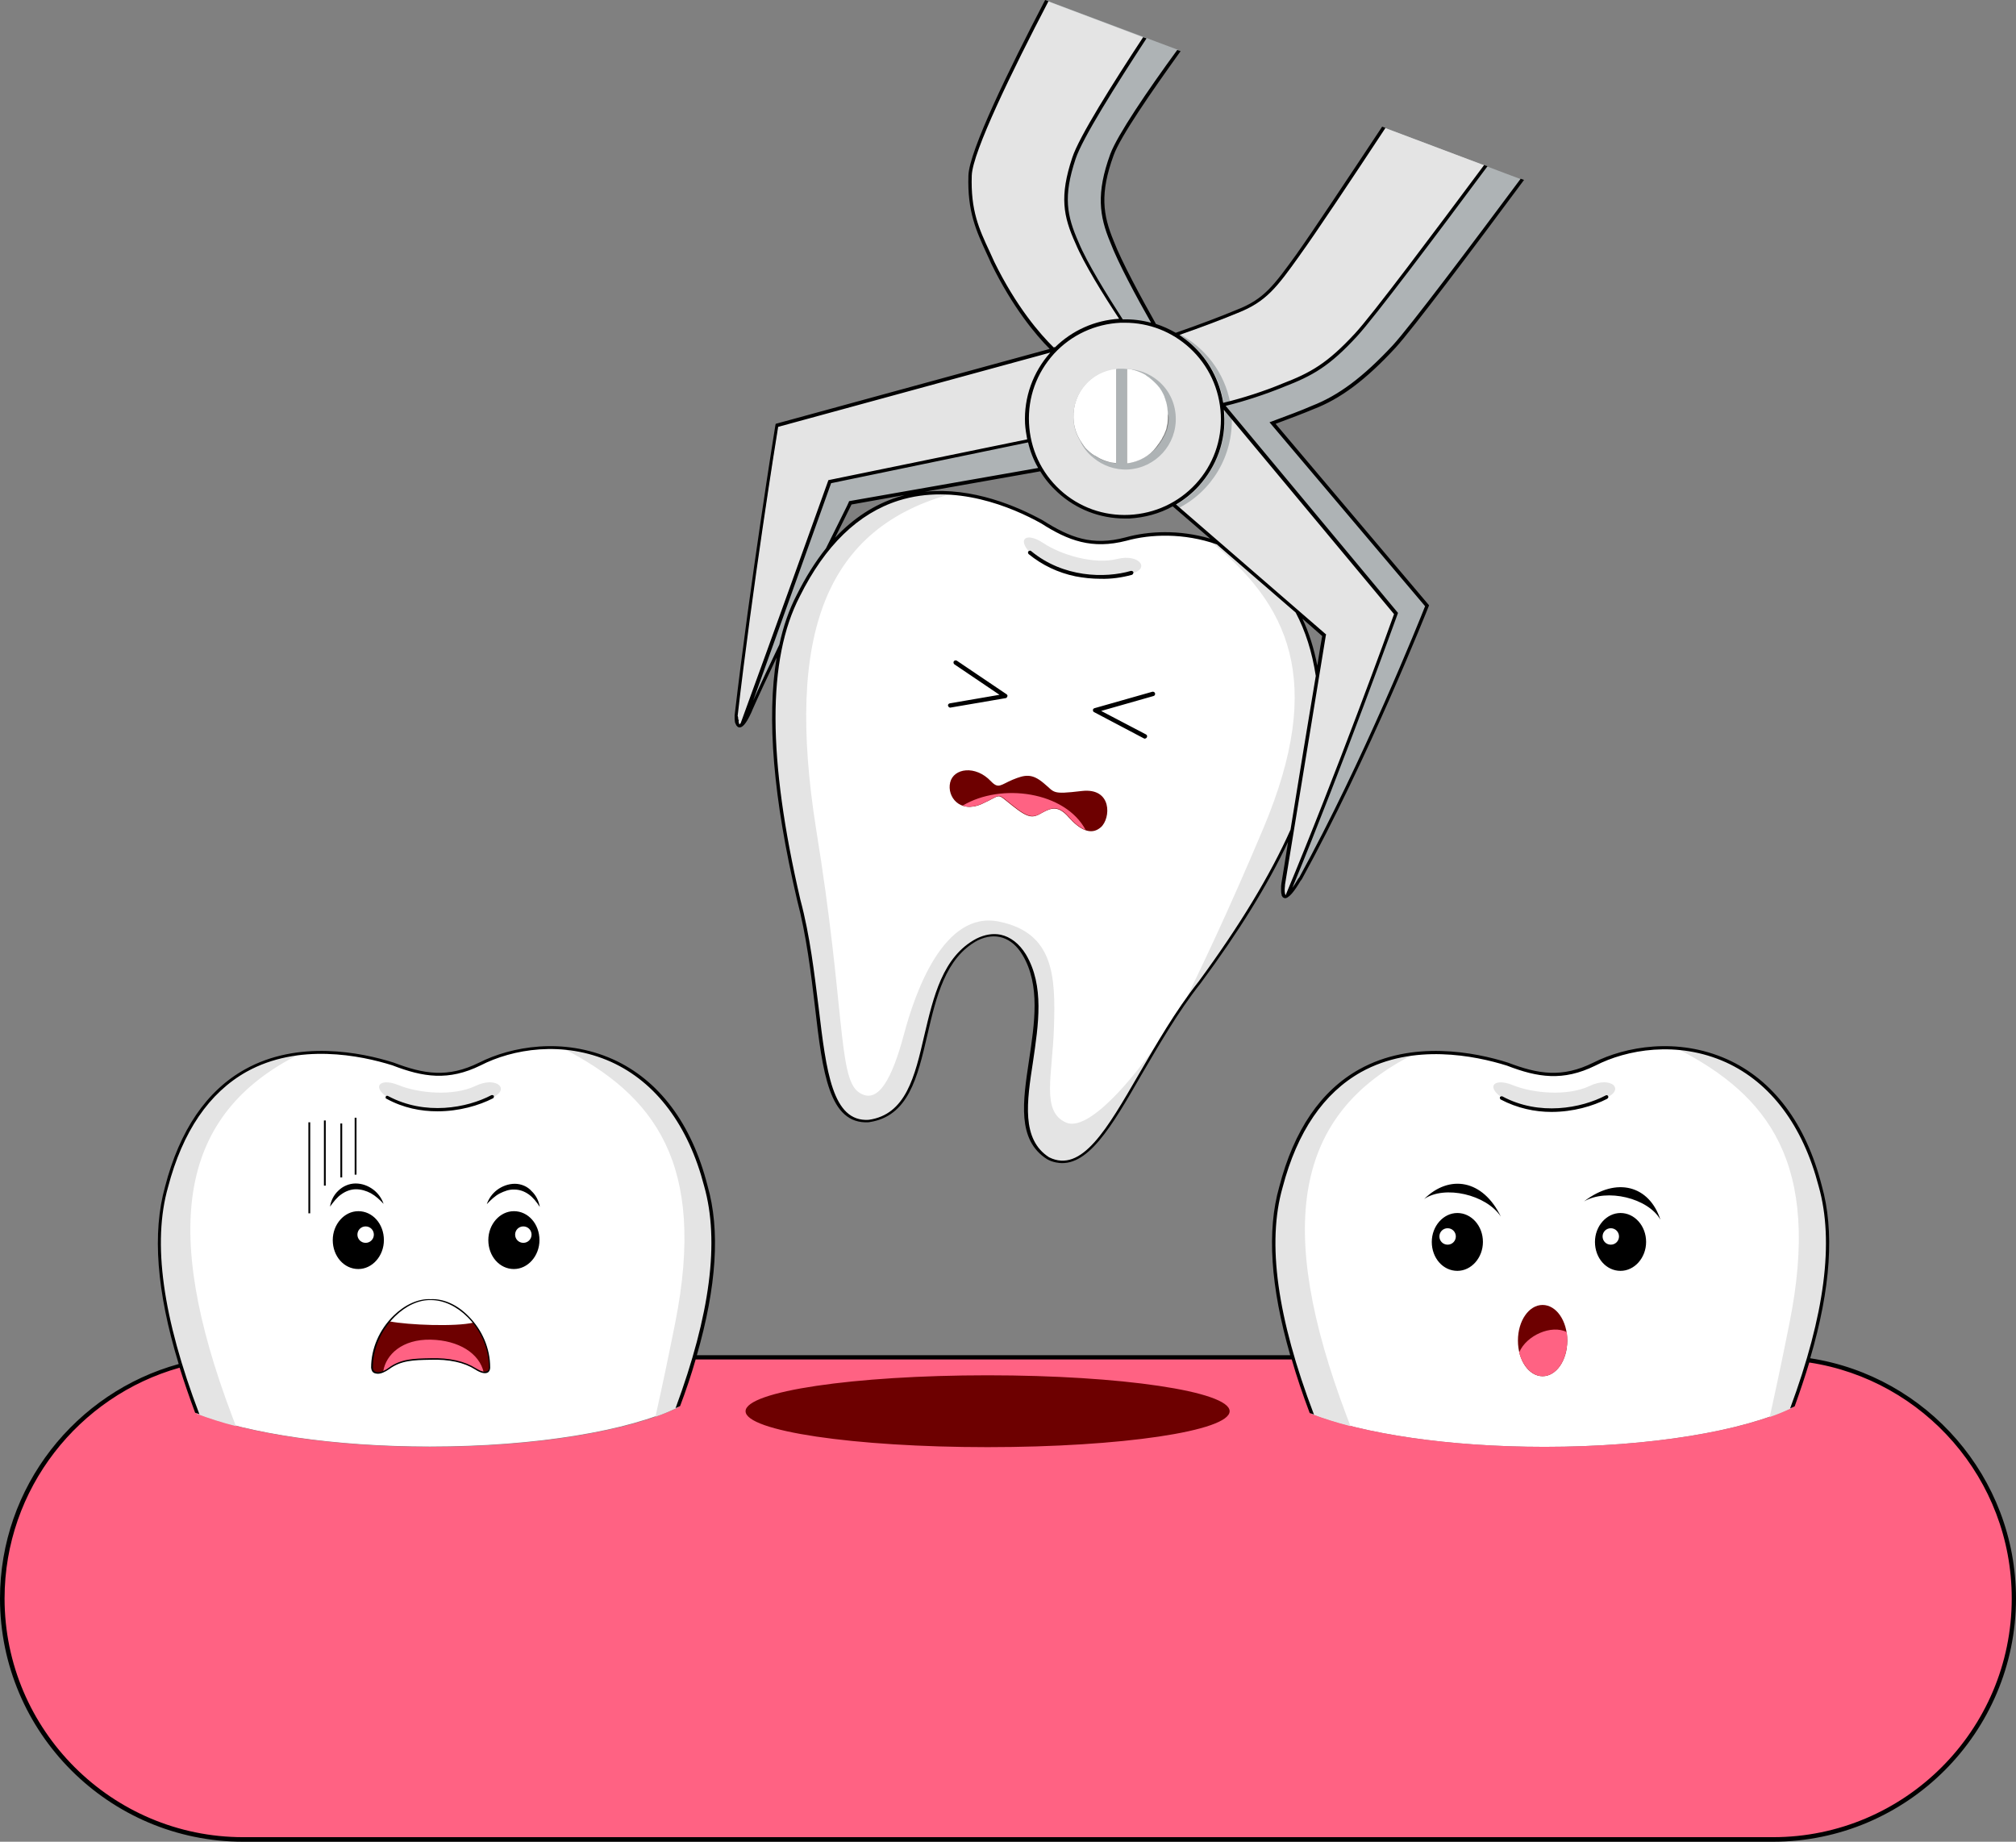 <?xml version="1.0" encoding="UTF-8"?><svg xmlns="http://www.w3.org/2000/svg" xmlns:xlink="http://www.w3.org/1999/xlink" height="604.9" preserveAspectRatio="xMidYMid meet" version="1.0" viewBox="0.0 0.0 662.2 604.9" width="662.2" zoomAndPan="magnify"><rect x="0.0" y="0.0" width="662.2" height="604.9" fill="#808080" stroke="none"/><g id="change1_1"><path d="M431.3,134.1c9.3-3.6,17.7-10.2,26.8-20.1c5.7-6.1,25.8-33,42.1-54.9l-45.6-17.2 c-10.6,16-23.5,35.4-27.9,41.5c-7.7,10.7-11,15.4-20.3,19c-5.4,2.2-12.5,4.9-18.4,7c-0.2,0.1-1.7,0.6-1.8,0.6 c-2.1-1.2-4.3-2.3-6.6-3c-4.3-7.5-11.4-20.2-14.3-27.7c-3.8-9.2-4.4-16.5,0-28.6c2.2-6.1,12.2-20.7,22-34.2L343.8,0.2 C332,23,318.9,49.7,318.6,57.6c-0.5,13.4,3.3,19.6,7.4,28.7c6,13.2,15.2,23.8,19.7,28.5l-90.4,24.8c0,0-8.4,51.1-13.5,95.3 c0,1,0,1.9,0.2,2.5c0,0,0,0.1,0,0.1c0,0.1,0,0.2,0.1,0.3c0,0,0,0.1,0,0.1c0,0.1,0.1,0.1,0.1,0.2c0,0,0,0.1,0,0.1 c0,0.1,0.1,0.1,0.1,0.1c0,0,0,0,0,0.1c0.1,0,0.1,0.1,0.2,0.1c0,0,0,0,0.1,0c0,0,0.1,0,0.1,0c0,0,0.1,0,0.1,0c0,0,0.1,0,0.1,0 c0,0,0.1,0,0.1,0c0,0,0.1,0,0.1-0.1c0,0,0.1-0.1,0.1-0.1c0,0,0.1-0.1,0.1-0.1c0.1,0,0.1-0.1,0.2-0.1c0,0,0,0,0,0 c0.7-0.6,1.5-2,2.5-4.1c0.1-0.2,0.1-0.3,0.2-0.4c11.2-25,32.9-68.4,32.9-68.4l62.7-11c5.9,9.8,16.8,16.1,29,15.5 c5.2-0.2,10-1.7,14.2-4.1l26.7,23.1l22.9,19.9c-0.1,0.4-0.4,2.7-1,6.4c-2.5,15.2-8.8,53.9-12.4,75.5c0,0.5-0.1,1-0.1,1.4 c0,0,0,0,0,0c0,0.1,0,0.1,0,0.2c0,0.1,0,0.2,0,0.2c0,0.1,0,0.2,0,0.2c0,0.1,0,0.2,0,0.2c0,0.1,0,0.1,0,0.2c0,0.1,0,0.1,0,0.2 c0,0.1,0,0.1,0,0.2c0,0.1,0,0.1,0,0.2c0,0,0,0.1,0,0.1c0,0.1,0,0.1,0,0.2c0,0,0,0.1,0,0.1c0,0.1,0,0.1,0.1,0.1c0,0,0,0,0,0.1 c0,0,0,0.1,0.1,0.1c0,0,0,0,0,0.1c0,0,0,0.1,0.1,0.1c0,0,0,0,0,0c0,0,0.1,0.1,0.1,0.1c0,0,0,0,0,0c0,0,0.1,0,0.1,0c0,0,0,0,0,0 c0,0,0.1,0,0.1,0c0,0,0,0,0.1,0c0,0,0.1,0,0.1,0c0,0,0,0,0.1,0c0,0,0.1,0,0.1,0c0,0,0.1,0,0.1,0c0,0,0.1,0,0.1,0c0,0,0,0,0,0 c1.1-0.6,2.8-3,4.1-5.2c0.1-0.2,0.2-0.4,0.4-0.5c22.1-40.2,41.6-89.6,41.6-89.6l-50.8-60C422.7,137.5,427.5,135.7,431.3,134.1z M366.6,152.2c-0.9-0.1-1.8-0.3-2.7-0.5c0,0,0,0,0,0c-1.2-0.3-2.3-0.8-3.3-1.4c0,0,0,0,0,0c-0.2-0.1-0.5-0.3-0.7-0.4 c0,0-0.1,0-0.1-0.1c-0.2-0.1-0.4-0.3-0.7-0.4c0,0,0,0-0.1,0c-0.7-0.5-1.4-1.1-2-1.7c0,0-0.1-0.1-0.1-0.1c-0.2-0.2-0.3-0.3-0.5-0.5 c0-0.1-0.1-0.1-0.1-0.2c-0.1-0.2-0.3-0.3-0.4-0.5c0-0.1-0.1-0.1-0.1-0.2c-0.2-0.2-0.3-0.4-0.5-0.6c0,0,0,0,0-0.1 c-0.2-0.2-0.3-0.5-0.5-0.8c-1.3-2.2-2.1-4.6-2.2-7.3c-0.4-8.3,5.8-15.4,14-16.3v0l0,0V152.2z M383.9,137.4 C383.9,137.5,383.9,137.5,383.9,137.4c0,0.6-0.1,1-0.1,1.5c0,0,0,0.1,0,0.1c-0.1,0.4-0.2,0.9-0.3,1.3c0,0.1,0,0.1,0,0.2 c-0.1,0.4-0.2,0.8-0.4,1.2c0,0.1,0,0.1-0.1,0.2c-0.1,0.4-0.3,0.8-0.5,1.2c0,0,0,0.1-0.1,0.1c-0.2,0.4-0.4,0.8-0.6,1.2 c0,0,0,0.1-0.1,0.1c-0.2,0.4-0.5,0.7-0.7,1.1c0,0,0,0.1-0.1,0.1c-0.3,0.4-0.5,0.7-0.8,1.1c0,0,0,0,0,0c-2.5,2.9-6,4.9-10,5.4v-31.1 l0,0c0,0,0.1,0,0.1,0c0,0,0,0,0,0c0,0,0,0,0,0c0,0,0,0,0,0c1.8,0.2,3.6,0.8,5.2,1.6c0,0,0,0,0,0c0.4,0.2,0.8,0.4,1.1,0.7 c0,0,0,0,0,0c1.1,0.7,2.1,1.6,3,2.5c0,0,0,0,0.1,0.1c0.3,0.3,0.6,0.6,0.8,0.9c0,0,0.1,0.1,0.1,0.1c0.3,0.3,0.5,0.7,0.7,1 c0,0,0,0.1,0.1,0.1c0.2,0.4,0.4,0.7,0.6,1.1c0,0,0,0,0,0c0.2,0.4,0.4,0.8,0.5,1.1c0,0,0,0.1,0,0.1c0.2,0.4,0.3,0.8,0.4,1.2 c0,0.1,0,0.1,0.1,0.2c0.1,0.4,0.2,0.8,0.3,1.2c0,0.1,0,0.1,0,0.2c0.1,0.4,0.2,0.8,0.2,1.2c0,0.1,0,0.1,0,0.2 c0.1,0.4,0.1,0.9,0.1,1.3C383.9,136.5,383.9,137,383.9,137.4z" fill="#AEB3B5"/></g><g id="change2_1"><path d="M370.2,152.2v-31.1l0,0c0,0,0.1,0,0.1,0c1.8,0.2,3.6,0.8,5.2,1.6c0,0,0,0,0,0c0.4,0.2,0.8,0.4,1.1,0.7 c0,0,0,0,0,0c1.1,0.7,2.1,1.6,3,2.5c0,0,0,0,0.1,0.1c0.3,0.3,0.6,0.6,0.8,0.9c0,0,0.1,0.1,0.1,0.1c0.3,0.3,0.5,0.7,0.7,1 c0,0,0,0.1,0.1,0.1c0.2,0.4,0.4,0.7,0.6,1.1c0,0,0,0,0,0c0.2,0.4,0.4,0.8,0.5,1.1c0,0,0,0.1,0,0.1c0.2,0.4,0.3,0.8,0.4,1.2 c0,0.1,0,0.1,0.1,0.2c0.1,0.4,0.2,0.8,0.3,1.2c0,0.1,0,0.1,0,0.2c0.1,0.4,0.2,0.8,0.2,1.2c0,0.1,0,0.1,0,0.2 c0.1,0.4,0.1,0.9,0.1,1.3c0,0.5,0,1,0,1.5c0,0,0,0.1,0,0.1c0,0.5-0.1,0.9-0.1,1.4c0,0,0,0.1,0,0.1c-0.1,0.4-0.2,0.9-0.3,1.3 c0,0.1,0,0.1,0,0.2c-0.1,0.4-0.2,0.8-0.4,1.2c0,0.1,0,0.1-0.1,0.2c-0.1,0.4-0.3,0.8-0.5,1.2c0,0,0,0.1-0.1,0.1 c-0.2,0.4-0.4,0.8-0.6,1.2c0,0,0,0.1-0.1,0.1c-0.2,0.4-0.5,0.7-0.7,1.1c0,0,0,0.1-0.1,0.1c-0.3,0.4-0.5,0.7-0.8,1.1c0,0,0,0,0,0 C377.7,149.7,374.2,151.7,370.2,152.2z M355.3,145.4C355.3,145.4,355.4,145.5,355.3,145.4c0.2,0.3,0.3,0.5,0.5,0.7 c0,0.1,0.1,0.1,0.1,0.2c0.1,0.2,0.3,0.3,0.4,0.5c0,0.1,0.1,0.1,0.1,0.2c0.2,0.2,0.3,0.3,0.5,0.5c0,0,0.1,0.1,0.1,0.1 c0.6,0.6,1.3,1.2,2,1.7c0,0,0,0,0.1,0c0.2,0.2,0.4,0.3,0.7,0.4c0,0,0.1,0,0.1,0.1c0.2,0.1,0.5,0.3,0.7,0.4c0,0,0,0,0,0 c1,0.6,2.2,1.1,3.3,1.4c0,0,0,0,0,0c0.9,0.3,1.8,0.4,2.7,0.5v-31.1l0,0v0c-8.2,0.9-14.3,7.9-14,16.3c0.1,2.7,0.9,5.2,2.2,7.3 C355,144.9,355.2,145.2,355.3,145.4z M370.3,121.2C370.3,121.2,370.3,121.2,370.3,121.2C370.3,121.2,370.3,121.2,370.3,121.2 C370.3,121.2,370.3,121.2,370.3,121.2z M597.9,389.6c-12.7-48.9-53.1-50.8-74.2-40c-10,4.9-17.9,4.1-28.5,0 c-24.1-7.5-61.7-8.5-74.4,40.4c-5.6,19.6-1,45,10.1,74.4c16.9,6.5,44.8,10.8,76.4,10.8c34.9,0,65.3-5.2,81.3-12.9 C599.2,433.7,603.3,408.7,597.9,389.6z M433.6,230.6c-2.6-49.8-41.2-59.7-63.8-53.5c-10.7,2.8-18.1,0.4-27.6-5.7 c-21.8-12-58-20.5-80,24.3c-11.8,22.7-9.7,57.6,0.2,100c9.2,34.7,4,73.7,22.9,72.7c24.4-3.4,13-47.4,35.7-59.6 c6.8-3.5,12.4-0.3,15.5,5c12.7,21.3-10.2,55.2,7.8,66.8c17,8.4,27.6-29.5,49.8-57.7C419.9,287.8,435.5,256,433.6,230.6z M157.6,349.5c-10,4.9-17.9,4.1-28.5,0c-24.1-7.5-61.7-8.5-74.4,40.4c-5.6,19.6-1,45,10.1,74.4c16.9,6.5,44.8,10.8,76.4,10.8 c34.9,0,65.3-5.2,81.3-12.9c10.6-28.7,14.6-53.6,9.2-72.7C219.1,340.7,178.8,338.8,157.6,349.5z" fill="#FFF"/></g><g id="change3_1"><path d="M312.1,257c1.1-4.7,8.3-5.8,13.4-0.4c2.5,2.6,3.1,1.2,7.1-0.5c4.1-1.7,6.4-2.1,10.2,1.1 c3.8,3.1,2.4,3.8,12.5,2.6c10.1-1.2,9.6,9,6.3,11.9c-3.3,2.9-7.1,0.6-10.5-3.2c-3.4-3.9-5.6-3.3-8.7-1.6c-3.1,1.8-4.4,2.1-9.9-2.3 c-5.6-4.4-3.1-3.6-10.1-0.5C315.3,267.2,311,261.7,312.1,257z M128,434c-3.4,4-5.7,9.3-5.7,15.1c0.1,2.2,2.6,2.5,5.4,0.4 c3.9-2.9,8.1-3,13.7-3.2c6.1-0.1,11.2,0.9,14.8,3.3c2.6,1.7,4.6,1.5,4.6-0.5c0-5.6-2.1-10.8-5.3-14.7 C149.7,435.8,134.2,435.2,128,434z M324.4,449.1c-50.6,0-91.7,6.8-91.7,15.3s41.1,15.3,91.7,15.3c50.6,0,91.7-6.8,91.7-15.3 S375,449.1,324.4,449.1z M506.7,428.6c-4.5,0-8.1,5.2-8.1,11.7c0,6.5,3.6,11.7,8.1,11.7c4.5,0,8.1-5.2,8.1-11.7 C514.8,433.8,511.2,428.6,506.7,428.6z" fill="#6D0000"/></g><g id="change4_1"><path d="M593.9,446.7c-1.5,5.1-3.2,10.3-5.2,15.6c-16.1,7.7-46.5,12.9-81.3,12.9c-31.6,0-59.5-4.3-76.4-10.8 c-2.4-6.4-4.5-12.6-6.3-18.6H228.1c-1.6,5.3-3.4,10.8-5.4,16.5c-16.1,7.7-46.5,12.9-81.3,12.9c-31.6,0-59.5-4.3-76.4-10.8 c-2.1-5.4-3.9-10.7-5.5-15.9C26.2,457.4,1.6,487.3,0.8,523c0,0.7,0,1.3,0,2v0c0,43.7,35.4,79.1,79.1,79.1h502.5c1,0,1.9,0,2.9-0.1 c0.2,0,0.4,0,0.6,0c0.9,0,1.9-0.1,2.8-0.2c0.1,0,0.3,0,0.4,0c0.9-0.1,1.7-0.2,2.6-0.3c0.2,0,0.3,0,0.5-0.1c0.9-0.1,1.8-0.2,2.8-0.4 c0.2,0,0.4-0.1,0.5-0.1c0.9-0.2,1.9-0.3,2.8-0.5c0,0,0,0,0,0c0.9-0.2,1.9-0.4,2.8-0.6c0.2,0,0.3-0.1,0.5-0.1 c0.9-0.2,1.8-0.5,2.8-0.7c0,0,0.1,0,0.1,0c0.9-0.3,1.8-0.5,2.7-0.8c0.1,0,0.2,0,0.2-0.1c0.9-0.3,1.8-0.6,2.8-1c0.1,0,0.1,0,0.2-0.1 c1.9-0.7,3.7-1.5,5.5-2.3c0,0,0.1,0,0.1,0c27-12.6,45.6-40,45.6-71.7v0C661.5,485.2,632.1,452.3,593.9,446.7z M324.4,475.3 c-43.9,0-79.5-5.3-79.5-11.8s35.6-11.8,79.5-11.8c43.9,0,79.5,5.3,79.5,11.8S368.3,475.3,324.4,475.3z M316.2,264.6 c12.7-7.6,33.7-4.6,40.4,8c-1.8-0.7-3.7-2.2-5.4-4.2c-3.4-3.9-5.6-3.3-8.7-1.6c-3.1,1.8-4.4,2.1-9.9-2.3c-5.6-4.4-3.1-3.6-10.1-0.5 C320,265.1,317.9,265.2,316.2,264.6z M499,444.2c2.4-5.7,10.7-9.2,15.6-6.7c0.2,0.9,0.2,1.8,0.2,2.8c0,6.5-3.6,11.7-8.1,11.7 C503.2,452,500.2,448.7,499,444.2z M127.8,449.5c-0.7,0.5-1.3,0.8-1.9,1.1c0-0.1,0-0.2,0-0.3c0.9-5.4,6.2-10.5,15.6-10.3 c9.2,0.2,16,4.5,17.4,10.8c-0.7-0.1-1.6-0.5-2.6-1.1c-3.6-2.3-8.7-3.4-14.8-3.3C135.9,446.5,131.7,446.6,127.8,449.5z" fill="#FF6283"/></g><g id="change5_1"><path d="M231.8,389.6c5.4,19.2,1.4,44.1-9.2,72.7c-2.2,1-4.6,2.1-7.3,3c2-9,4.2-19.3,6.5-30.9 c10.4-52.5-7-74.7-36.9-90.1C203.6,345.9,223.6,357.8,231.8,389.6z M350.2,368.7c-8.3-3.6-4.5-15.3-4-31.4 c0.5-16.2,0.2-30.9-18-34.6c-18.2-3.8-27.6,23.2-31.3,37.1c-3.7,13.8-8.4,23.7-15,18.8c-6.6-4.9-4.4-28.4-13.8-86.1 c-10.3-64.8,3.3-99.4,45.1-110.5c-17.9-1.5-37.2,5.7-51,33.7c-11.8,22.7-9.7,57.6,0.2,100c9.2,34.7,4,73.7,22.9,72.7 c24.4-3.4,13-47.4,35.7-59.6c6.8-3.5,12.4-0.3,15.5,5c12.7,21.3-10.2,55.2,7.8,66.8c0.2,0.1,0.5,0.2,0.7,0.3c0.1,0,0.1,0.1,0.2,0.1 c0.2,0.1,0.3,0.1,0.5,0.2c0.1,0,0.2,0.1,0.2,0.1c0.2,0.1,0.3,0.1,0.5,0.1c0.1,0,0.1,0,0.2,0.1c0.2,0.1,0.5,0.1,0.7,0.2c0,0,0,0,0,0 c0.2,0,0.4,0.1,0.6,0.1c0.1,0,0.1,0,0.2,0c0.2,0,0.3,0,0.5,0c0.1,0,0.2,0,0.2,0c0.2,0,0.3,0,0.5,0c0.1,0,0.1,0,0.2,0 c0.2,0,0.4,0,0.7-0.1c0,0,0.1,0,0.1,0c0.2,0,0.4-0.1,0.6-0.1c0.1,0,0.1,0,0.2-0.1c0.2,0,0.3-0.1,0.5-0.1c0.1,0,0.2,0,0.2-0.1 c0.2-0.1,0.3-0.1,0.5-0.2c0.1,0,0.1,0,0.2-0.1c0.2-0.1,0.4-0.2,0.7-0.3c0,0,0.1,0,0.1-0.1c0.2-0.1,0.4-0.2,0.5-0.3 c0.1,0,0.1-0.1,0.2-0.1c0.1-0.1,0.3-0.2,0.4-0.3c0.1,0,0.1-0.1,0.2-0.1c0.2-0.1,0.3-0.2,0.5-0.3c0.1,0,0.1-0.1,0.2-0.1 c0.2-0.1,0.4-0.3,0.6-0.5c0,0,0.1-0.1,0.1-0.1c0.2-0.1,0.3-0.3,0.5-0.4c0.1-0.1,0.1-0.1,0.2-0.2c0.1-0.1,0.3-0.2,0.4-0.4 c0.1-0.1,0.1-0.1,0.2-0.2c0.2-0.1,0.3-0.3,0.5-0.4c0.1,0,0.1-0.1,0.2-0.1c0.2-0.2,0.4-0.4,0.6-0.6c0,0,0.1-0.1,0.1-0.1 c0.2-0.2,0.3-0.3,0.5-0.5c0.1-0.1,0.1-0.2,0.2-0.2c0.1-0.2,0.3-0.3,0.4-0.5c0.1-0.1,0.1-0.2,0.2-0.2c0.2-0.2,0.3-0.4,0.5-0.6 c0-0.1,0.1-0.1,0.1-0.2c0.2-0.3,0.4-0.5,0.6-0.8c0-0.1,0.1-0.1,0.1-0.2c0.2-0.2,0.3-0.4,0.5-0.6c0.1-0.1,0.1-0.2,0.2-0.3 c0.1-0.2,0.3-0.4,0.4-0.6c0.1-0.1,0.1-0.2,0.2-0.3c0.2-0.2,0.3-0.5,0.5-0.7c0-0.1,0.1-0.1,0.1-0.2c0.2-0.3,0.4-0.6,0.6-0.9 c0.1-0.1,0.1-0.1,0.2-0.2c0.2-0.2,0.3-0.5,0.5-0.7c0.1-0.1,0.1-0.2,0.2-0.3c0.2-0.2,0.3-0.5,0.5-0.7c0.1-0.1,0.1-0.2,0.2-0.3 c0.2-0.3,0.4-0.6,0.6-0.9c0,0,0-0.1,0.1-0.1c0.2-0.3,0.4-0.7,0.7-1c0.1-0.1,0.1-0.2,0.2-0.2c0.2-0.3,0.3-0.5,0.5-0.8 c0.1-0.1,0.1-0.2,0.2-0.3c0.2-0.3,0.3-0.5,0.5-0.8c0.1-0.1,0.1-0.2,0.2-0.3c0.2-0.3,0.4-0.7,0.6-1.1c0,0,0,0,0,0 c0.2-0.4,0.5-0.8,0.7-1.2c0-0.1,0.1-0.1,0.1-0.2c0.2-0.3,0.4-0.6,0.6-0.9c0.1-0.1,0.1-0.2,0.2-0.3c0.2-0.3,0.4-0.6,0.5-0.9 c0-0.1,0.1-0.2,0.1-0.2c1.4-2.4,2.8-4.8,4.3-7.4c0-0.1,0.1-0.1,0.1-0.2c0.1-0.2,0.3-0.5,0.4-0.7c0.1-0.2,0.2-0.4,0.3-0.6 c0.1-0.2,0.3-0.4,0.4-0.7c0.1-0.2,0.2-0.4,0.4-0.6c0.1-0.2,0.2-0.4,0.4-0.6c0.2-0.3,0.3-0.6,0.5-0.8c0.1-0.2,0.3-0.5,0.4-0.7 c0.2-0.3,0.3-0.6,0.5-0.9c0.1-0.2,0.2-0.4,0.3-0.5c0.1-0.2,0.3-0.5,0.4-0.7c0.1-0.2,0.2-0.4,0.3-0.5c0.2-0.3,0.3-0.5,0.5-0.8 c0.1-0.2,0.2-0.3,0.3-0.5c0.2-0.4,0.5-0.8,0.7-1.2c0,0,0,0,0,0C371.8,355.2,357.3,371.8,350.2,368.7z M156.1,356.7 c-7.2,3.4-18.6,2.4-25.2-0.3c-6.6-2.7-9.4,1-1.9,5.1c15.4,6,25.3,2,32.2-0.8C168.1,358,163.2,353.2,156.1,356.7z M54.7,390 c-5.6,19.6-1,45,10.1,74.4c3.7,1.4,8,2.8,12.7,4c-0.4-1.1-0.9-2.3-1.3-3.4c-23.5-62.2-17.1-99.2,22.2-118.8 C80.4,348.3,62.7,359.4,54.7,390z M454.6,41.9l33.5,12.6c-16.4,22.1-36.9,49.4-42.6,55.6c-9.1,9.9-14.6,13-24,16.6 c-5,2.1-11.6,4.1-17.4,5.7c-1.8-10-8.3-18.3-16.9-22.8c-0.1,0-0.2,0.1-0.3,0.1c1.7,1,3.3,2.3,4.8,3.6c5.7,5.2,9.3,12.1,10.3,19.7 c-0.1,0-0.2,0.1-0.3,0.1l0.4,0.5c0.1,0.8,0.2,1.7,0.2,2.5c0.4,8.7-2.6,17.1-8.5,23.6c-2.3,2.6-5,4.7-7.9,6.4l-0.5-0.4 c-4.3,2.4-9.1,3.9-14.3,4.1c-15.8,0.7-29.4-10.1-32.8-25l-65.6,13.5c0,0-19.5,54.3-28.6,79.7c-1.4,1.6-2.1,0.4-2-2.9 c5.1-44.2,13.5-95.3,13.5-95.3l90.4-24.8c-4.5-4.7-13.7-15.3-19.7-28.5c-4.1-9.1-7.9-15.3-7.4-28.7c0.3-7.9,13.3-34.6,25.2-57.4 l32.3,12.2c-10,15.3-21.1,32.9-23.3,39.6c-4,12.2-3,18.7,1.1,27.8c2.9,7.1,10.1,18.5,14.9,25.7c6.3-0.2,12.3,1.5,17.4,4.6 c6.3-2.2,14.3-5.1,20.2-7.6c9.3-3.6,12.6-8.3,20.3-19C431.1,77.4,444,58,454.6,41.9z M386.2,136.9c-0.2-4.9-2.5-9.2-6-12 c-2.7-2.2-6.2-3.6-9.9-3.7c-0.1,0-0.1,0-0.1,0v0c0,0,0,0,0,0c-0.4,0-0.8-0.1-1.2-0.1c-0.1,0-0.1,0-0.2,0c-0.4,0-0.8,0-1.2,0 c0,0,0,0,0,0c0,0,0,0,0,0c-0.3,0-0.6,0-1,0.1c0,0,0,0,0,0c-8.2,0.9-14.3,7.9-14,16.3c0.1,2.7,0.9,5.2,2.2,7.3c1,2.2,2.5,4.1,4.4,5.6 c3,2.5,7,4,11.3,3.8C379.6,153.7,386.6,146,386.2,136.9z M371,188.5c7.2-1.3,3.5-6.8-4.1-4.9c-7.6,1.9-18.5-1.4-24.3-5.3 c-5.9-3.9-9.2-0.9-2.8,4.6C353.4,191.8,363.8,189.8,371,188.5z M420.8,390c-5.6,19.6-1,45,10.1,74.4c3.7,1.4,8,2.8,12.7,4 c-0.4-1.1-0.9-2.3-1.3-3.4c-23.5-62.2-17.1-99.2,22.2-118.8C446.4,348.3,428.7,359.4,420.8,390z M597.9,389.6 c-8.3-31.8-28.2-43.7-47-45.2c29.9,15.3,47.4,37.6,36.9,90.1c-2.3,11.6-4.5,21.9-6.5,30.9c2.7-0.9,5.2-2,7.3-3 C599.2,433.7,603.3,408.7,597.9,389.6z M522.1,356.7c-7.2,3.4-18.6,2.4-25.2-0.3c-6.6-2.7-9.4,1-1.9,5.1c15.4,6,25.3,2,32.2-0.8 C534.1,358,529.3,353.2,522.1,356.7z M424.5,272.5c-6.9,15.7-17.3,32.5-30.4,50.3c-2.1,2.7-4.1,5.4-6,8.2c5.8-11.6,15.1-31,26.9-59 c20.5-48.7,8.1-73.7-17.8-94.5c1,0.3,1.9,0.6,2.9,0.9L386.9,167c11-5.5,18.2-17.1,17.7-30.2c0-0.1,0-0.1,0-0.2l54.1,65 c0,0-18.3,50.9-35.8,92.9c-1,0.5-1.6-0.3-1.3-4C422.4,285.3,423.4,279.1,424.5,272.5z M426.1,200.9c3.1,5.8,5.4,12.8,6.7,21 c1.3-8.1,2.2-13.3,2.2-13.3L426.1,200.9z" fill="#E4E4E4"/></g><g id="change6_1"><path d="M126.7,360.2c0.1-0.3,0.5-0.4,0.8-0.2c12.2,6.5,25.9,3.9,33.9-0.3c0.3-0.1,0.6,0,0.8,0.2c0.1,0.3,0,0.6-0.2,0.8 c-4.7,2.4-11.2,4.3-18.3,4.3c-5.5,0-11.2-1.1-16.7-4.1C126.7,360.9,126.6,360.5,126.7,360.2z M241.4,237.1c-0.1-0.6-0.1-1.2-0.1-2.1 c5.1-43.8,13.3-94.9,13.4-95.4l0.1-0.4l90-24.6c-4.6-4.6-12.2-13.7-19.2-28c-0.5-1.2-1-2.2-1.5-3.3c-3.4-7.4-6.4-13.8-6-25.7 c0.3-8.1,13.3-34.8,25.2-57.6l1.1,0.4c-11.9,22.8-24.9,49.5-25.2,57.2c-0.4,11.6,2.4,17.6,5.9,25.1c0.5,1.1,1,2.2,1.5,3.3 c7.2,14.7,15,23.7,19.5,28.1l0.4-0.1l0,0.1c5.7-5.6,13.1-8.9,21.1-9.4C362.5,97,356,86.5,353.3,80c-4.1-9-5.3-15.6-1.1-28.2 c2.2-6.8,13.3-24.4,23.3-39.6l1.1,0.4c-10,15.3-21.1,32.9-23.3,39.6c-4.1,12.3-2.9,18.6,1,27.4c2.7,6.6,9.4,17.4,14.5,25.3 c3.2-0.1,6.3,0.3,9.3,1.1c-4.9-8.6-10.9-19.8-13.4-26.4c-3.6-8.6-4.7-16.1,0-29c2.3-6.2,12.2-20.8,22-34.2l1.1,0.4 c-9.7,13.5-19.8,28.1-22,34.2c-4.6,12.6-3.5,19.6,0,28.1c2.6,6.8,9,18.6,13.9,27.3c2.2,0.7,4.4,1.7,6.5,2.9 c7.5-2.6,14.9-5.4,19.9-7.5c9.1-3.5,12.2-7.9,19.9-18.5l0.2-0.3c4.3-6,17.2-25.4,27.8-41.4l1.1,0.4c-10.6,16.1-23.6,35.6-28,41.6 l-0.2,0.3c-7.5,10.5-11,15.2-20.4,18.9c-4.8,2-11.9,4.7-19.1,7.2c1.4,1,2.8,2,4.1,3.2c5.6,5.1,9.1,11.8,10.3,19.1 c6.3-1.5,13.7-3.9,19.4-6.3c9.4-3.6,14.8-6.7,23.8-16.4c5.7-6.1,26.1-33.4,42.5-55.4l1.1,0.4c-16.4,22.1-37.1,49.6-42.8,55.8 c-9.1,9.9-14.6,13-24.2,16.7c-5.6,2.3-12.8,4.7-19,6.2l56.6,68l-0.1,0.3c-0.2,0.5-17.7,49.1-34.6,90c0.5-0.7,1.1-1.6,1.8-2.8 c0.1-0.2,0.2-0.4,0.4-0.5c20.9-38,39.7-84.8,41.4-89.2l-51.1-60.4l0.8-0.3c5.1-1.9,9.7-3.6,13.1-5.1c8.8-3.4,16.9-9.5,26.6-19.9 c5.6-6.1,25.7-32.8,42-54.7l1.1,0.4c-16.3,22-36.6,49-42.2,55.1c-9.8,10.6-18.1,16.8-27,20.2c-3.3,1.4-7.6,3-12.4,4.8l50.4,59.6 l-0.1,0.3c-0.2,0.5-19.8,49.9-41.7,89.7l-0.1,0.1c-0.1,0.2-0.2,0.3-0.3,0.4c-2,3.4-3.3,4.8-4.1,5.3l0,0l-0.1,0.1 c-0.3,0.2-0.6,0.3-0.8,0.3c-0.2,0-0.3,0-0.4-0.1c0,0,0,0,0,0c-0.1,0-0.2-0.1-0.3-0.1c0,0,0,0,0,0c0,0-0.1-0.1-0.1-0.1 c0,0-0.1-0.1-0.1-0.1c-0.1-0.1-0.1-0.1-0.1-0.2c0,0,0-0.1-0.1-0.1c-0.1-0.1-0.1-0.2-0.1-0.4c0,0,0,0,0,0c-0.2-0.5-0.2-1.2-0.2-1.8 c0,0,0-0.1,0-0.1c0-0.1,0-0.2,0-0.3l0,0c0-0.4,0-0.9,0.1-1.5c0.7-4.1,1.4-8.7,2.2-13.7c-6.6,14-16.1,29.4-28.7,46.4 c-7.6,9.6-13.8,20.5-19.4,30c-9.9,17.2-17.9,31-28.1,28.9c-1-0.2-2-0.5-3-1.1c-9.9-6.3-7.9-19-5.9-32.4c1.8-12.1,3.8-24.7-2.1-34.6 l0,0c-3.5-5.9-9-7.7-14.8-4.8c-10.6,5.7-13.6,18.6-16.5,31.1c-3.2,13.8-6.2,26.8-19.3,28.6c-13,0.7-15.1-16.3-17.6-37.9 c-1.3-11-2.8-23.4-5.9-35.2c-7.8-33.4-10-59.6-6.7-79.5c-3,6.3-5.8,12.3-8.1,17.5l0,0.1c-0.1,0.1-0.1,0.2-0.2,0.4 c-1.9,4.2-3.1,4.9-3.8,4.9c-0.1,0-0.1,0-0.2,0c-0.2,0-0.4-0.1-0.5-0.2c0,0,0,0-0.1-0.1c-0.1-0.1-0.1-0.1-0.2-0.2 c0,0-0.1-0.1-0.1-0.1c0-0.1-0.1-0.1-0.1-0.2c0-0.1-0.1-0.2-0.1-0.2c0-0.1-0.1-0.1-0.1-0.2c0-0.1,0-0.1-0.1-0.2c0-0.1,0-0.2-0.1-0.3 c0-0.1,0-0.2,0-0.2C241.4,237.2,241.4,237.2,241.4,237.1L241.4,237.1L241.4,237.1z M256,211.7c1.3-6.1,3.2-11.5,5.7-16.3 c2.9-5.8,6.1-10.9,9.6-15.3c4.4-8.9,7.5-15,7.5-15.2l0.1-0.3l62.1-10.9c-1.5-2.6-2.6-5.4-3.3-8.4L273,158.7 c-1.4,4-16.3,45.4-25.6,71.4C249.9,224.5,252.9,218.1,256,211.7z M303.8,161.5c15.7-1.6,30.5,4.9,38.7,9.4c9,5.7,16.3,8.5,27.2,5.6 c7.5-2.1,17.6-2.6,27.8,0.4l-12.3-10.6c-4.3,2.4-9.2,3.7-14.2,4c-0.5,0-1,0-1.5,0c-8.2,0-16-3-22.1-8.6c-2.3-2.1-4.2-4.4-5.7-6.9 L303.8,161.5z M279.7,165.7c-0.5,1-2.5,5.1-5.4,10.9c6-6.4,12.9-10.9,20.5-13.3c0.8-0.2,1.6-0.5,2.3-0.7L279.7,165.7z M423.9,272.5 c2.8-17.3,6.1-37.5,8.3-50.5c-1.2-7.8-3.4-14.8-6.6-20.8l-25.9-22.4c-10.8-3.8-21.8-3.4-29.7-1.2c-11.3,2.9-19.1,0-28-5.7 c-9.5-5.3-28.3-13.3-46.8-7.5c-13.3,4.2-24.2,14.8-32.5,31.5c-10.7,20.6-10.6,53.2,0.2,99.6c3.2,11.9,4.6,24.4,6,35.4 c2.5,21,4.5,37.6,16.4,36.9c12.3-1.7,15.2-14.3,18.3-27.7c3-12.7,6-25.9,17.1-31.8c2.8-1.4,5.5-1.8,8-1.3c3.2,0.7,6.1,2.9,8.3,6.5 c0,0,0,0,0,0c6.1,10.3,4.1,23,2.3,35.3c-2,13-3.9,25.4,5.3,31.3c10.7,5.3,19-9.2,29.6-27.5c5.6-9.6,11.8-20.5,19.5-30.2 C407.3,303.9,417.3,287.3,423.9,272.5z M432.7,218.6c0.8-5.2,1.4-8.7,1.6-9.7l-6.5-5.7C430,207.8,431.6,213,432.7,218.6z M393.7,159.7c-2.2,2.4-4.7,4.4-7.4,6l49.3,42.7l-0.1,0.3c0,0-8.9,54.5-13.4,81.8c0,0.5-0.1,1-0.1,1.3l0,0c-0.1,1.9,0.3,2.2,0.3,2.2 c0,0,0,0,0,0c0,0,0,0,0,0c16.6-39.7,34.1-88,35.6-92.3l-55.9-67.1c0,0.5,0.1,1,0.1,1.4C402.7,144.8,399.6,153.2,393.7,159.7z M338,139c0.4,8.4,4,16.2,10.2,21.9c6.2,5.7,14.3,8.6,22.7,8.2c8.4-0.4,16.2-4,21.9-10.2c5.7-6.2,8.6-14.3,8.2-22.7 s-4-16.2-10.2-21.9c-5.9-5.4-13.4-8.3-21.3-8.3c-0.5,0-1,0-1.4,0c-8.4,0.4-16.2,4-21.9,10.2C340.5,122.5,337.6,130.5,338,139z M242.5,236.4l0.2,0l-0.1,0.6c0.1,0.4,0.1,0.6,0.2,0.7c0,0,0,0,0,0c0,0,0,0,0,0.1c0,0,0,0,0,0c0,0,0,0,0,0c0,0,0,0.1,0,0.1 c0,0,0.2,0,0.5-0.4C252.6,212.1,272,158,272,158l0.1-0.3l65.3-13.4c-0.3-1.7-0.6-3.4-0.7-5.2c-0.4-8.6,2.6-16.9,8.3-23.3l-89.4,24.4 c-0.8,4.7-8.5,53.2-13.3,94.9C242.5,235.6,242.5,236.1,242.5,236.4z M101.3,398.5h0.6v-29.9h-0.6V398.5z M371.8,188.8 c0.3-0.1,0.5-0.5,0.5-0.8c0-0.2-0.2-0.3-0.3-0.4c-0.2-0.1-0.3-0.1-0.5-0.1c-8.6,2.5-22.3,2.2-32.8-6.5c-0.1-0.1-0.3-0.2-0.5-0.1 c-0.2,0-0.3,0.1-0.4,0.2c-0.1,0.1-0.2,0.3-0.1,0.5c0,0.2,0.1,0.3,0.2,0.4c4.4,3.6,9.6,6.1,15.4,7.3c2.6,0.5,5.4,0.8,8.2,0.8 C365,190.2,368.5,189.7,371.8,188.8z M378.5,227.2l-19,5.4c-0.3,0.1-0.5,0.3-0.5,0.6c0,0.3,0.1,0.6,0.4,0.7l16.3,8.6 c0.1,0,0.1,0.1,0.2,0.1c0.3,0,0.6-0.1,0.8-0.4c0.2-0.4,0.1-0.8-0.3-1l-14.7-7.7l17.2-4.9c0.4-0.1,0.6-0.5,0.5-0.9 C379.3,227.3,378.8,227.1,378.5,227.2z M330.6,228l-16.3-11c-0.3-0.2-0.8-0.1-1,0.2c-0.2,0.3-0.1,0.8,0.2,1l14.8,10L312,231 c-0.4,0.1-0.7,0.4-0.6,0.8c0.1,0.3,0.3,0.5,0.6,0.6c0.1,0,0.2,0,0.2,0l18.1-3.1c0.3,0,0.5-0.3,0.6-0.6 C331,228.5,330.9,228.2,330.6,228z M467.8,393.8c6.7-4.6,20.4-1.5,25.2,5.8C487.1,387.4,476.1,385.6,467.8,393.8z M528.2,360 c-0.1-0.3-0.5-0.4-0.8-0.2c-8,4.2-21.8,6.8-33.9,0.3c-0.3-0.1-0.6,0-0.8,0.2c-0.1,0.3,0,0.6,0.2,0.8c5.5,2.9,11.3,4.1,16.7,4.1 c7.1,0,13.6-1.9,18.3-4.3C528.3,360.6,528.4,360.3,528.2,360z M487.1,407.9c0,5.2-3.8,9.5-8.4,9.5c-4.7,0-8.4-4.2-8.4-9.5 c0-5.2,3.8-9.5,8.4-9.5C483.3,398.4,487.1,402.6,487.1,407.9z M478.2,406.1c0-1.5-1.2-2.7-2.7-2.7c-1.5,0-2.7,1.2-2.7,2.7 c0,1.5,1.2,2.7,2.7,2.7C477,408.8,478.2,407.6,478.2,406.1z M540.7,407.9c0,5.2-3.8,9.5-8.4,9.5c-4.7,0-8.4-4.2-8.4-9.5 c0-5.2,3.8-9.5,8.4-9.5C536.9,398.4,540.7,402.6,540.7,407.9z M531.8,406.1c0-1.5-1.2-2.7-2.7-2.7c-1.5,0-2.7,1.2-2.7,2.7 c0,1.5,1.2,2.7,2.7,2.7C530.6,408.8,531.8,407.6,531.8,406.1z M662.2,525c0,44-35.8,79.9-79.9,79.9H79.9C35.8,604.9,0,569,0,525 c0-36.7,24.9-67.7,58.7-77c-7.3-23.9-8.7-43.2-4.5-58.2c4.8-18.6,13.7-31.6,26.3-38.6c17.4-9.7,38.1-5.6,48.8-2.2 c10,3.8,17.8,5.1,28.1,0c10.5-5.3,27.5-8.4,43.9-1.1c15.1,6.8,25.9,21.1,31.1,41.5c4.2,14.6,3,33.1-3.5,55.7h194.9 c-6.5-22.6-7.7-40.9-3.6-55.3c4.8-18.6,13.7-31.6,26.3-38.6c17.4-9.7,38.1-5.6,48.8-2.2c10,3.8,17.8,5.1,28.1,0 c10.5-5.3,27.5-8.4,43.9-1.1c15.1,6.8,25.9,21.1,31.1,41.5c4.2,14.8,3,33.6-3.8,56.7C632.9,452,662.2,485.2,662.2,525z M660.8,525 c0-39.2-28.9-71.8-66.5-77.5c-1.4,4.6-3,9.4-4.8,14.4c-0.5,0.2-1,0.5-1.5,0.7c11.4-30.8,14.5-54.8,9.4-72.9 c-5.2-20-15.8-34.1-30.5-40.8c-16-7.2-32.6-4.2-42.9,1.1c-10.6,5.2-18.9,3.9-29,0c-10.5-3.3-30.8-7.4-47.9,2.1 c-12.3,6.9-21,19.6-25.8,37.9c-5.2,18.2-1.8,42.8,10.3,74.6c-0.5-0.2-1-0.4-1.4-0.5c-2.3-6.1-4.3-12-5.9-17.6H228.5 c-1.4,4.9-3.1,10-5.1,15.3c-0.5,0.2-1,0.5-1.5,0.7c11.4-30.8,14.5-54.8,9.4-72.9c-5.2-20-15.8-34.1-30.5-40.8 c-16-7.2-32.6-4.2-42.9,1.1c-10.6,5.2-18.9,3.9-29,0c-10.5-3.3-30.8-7.4-47.9,2.1c-12.3,6.9-21,19.6-25.8,37.9 c-5.2,18.2-1.8,42.8,10.3,74.6c-0.5-0.2-1-0.4-1.4-0.5c-1.9-5.1-3.6-10-5.1-14.8C25.9,458.5,1.5,489,1.5,525 c0,43.2,35.2,78.4,78.4,78.4h502.5C625.6,603.4,660.8,568.2,660.8,525z M169.1,388.8c-2.1,0-4.2,0.8-5.8,2c-1.6,1.2-2.8,2.9-3.4,4.7 c1.3-1.4,2.7-2.7,4.2-3.5c1.6-0.8,3.2-1.4,4.9-1.3c1.7,0,3.3,0.6,4.7,1.6c1.4,1,2.6,2.5,3.6,4.1c-0.3-1.9-1.2-3.8-2.7-5.2 C173.3,389.7,171.2,388.8,169.1,388.8z M520.3,394.6c7.5-4.4,21.1-1.1,25.1,6C541.8,389.5,531.1,386.3,520.3,394.6z M112.4,369h-0.6 v17.7h0.6V369z M106.4,389.4h0.6v-21.4h-0.6V389.4z M112.2,392.2c1.4-1,3.1-1.6,4.7-1.6c1.7,0,3.4,0.5,4.9,1.3 c1.6,0.9,2.9,2.1,4.2,3.5c-0.6-1.8-1.8-3.5-3.4-4.7c-1.6-1.2-3.6-2-5.8-2c-2.1,0-4.2,0.9-5.7,2.4c-1.5,1.4-2.4,3.3-2.7,5.2 C109.6,394.7,110.7,393.2,112.2,392.2z M117.1,367.1h-0.6v18.7h0.6V367.1z M117.7,416.8c-4.7,0-8.4-4.2-8.4-9.5 c0-5.2,3.8-9.5,8.4-9.5c4.7,0,8.4,4.2,8.4,9.5C126.1,412.5,122.3,416.8,117.7,416.8z M122.8,405.5c0-1.5-1.2-2.7-2.7-2.7 c-1.5,0-2.7,1.2-2.7,2.7c0,1.5,1.2,2.7,2.7,2.7C121.6,408.2,122.8,407,122.8,405.5z M177.2,407.3c0,5.2-3.8,9.5-8.4,9.5 c-4.7,0-8.4-4.2-8.4-9.5c0-5.2,3.8-9.5,8.4-9.5C173.5,397.8,177.2,402,177.2,407.3z M174.6,405.5c0-1.5-1.2-2.7-2.7-2.7 c-1.5,0-2.7,1.2-2.7,2.7c0,1.5,1.2,2.7,2.7,2.7C173.4,408.2,174.6,407,174.6,405.5z M153.9,432.3c4.5,4.5,7.1,10.6,7.1,16.8 c0,1-0.4,1.5-0.8,1.7c-0.9,0.5-2.4,0.1-4.1-1c-3.6-2.3-8.5-3.4-14.7-3.2c-5.6,0.1-9.7,0.2-13.6,3.1c-1.3,0.9-2.6,1.5-3.7,1.5 c-0.4,0-0.8-0.1-1.1-0.2c-0.7-0.3-1-0.9-1.1-1.8l0,0c0-6.3,2.7-12.5,7.4-17.1c3.7-3.6,8.1-5.6,12.1-5.4c0,0,0.1,0,0.1,0 C145.8,426.5,150.3,428.6,153.9,432.3z M160.6,449.1c0-6.1-2.6-12.1-7-16.5c-3.6-3.6-7.9-5.6-12-5.6c0,0-0.1,0-0.1,0 c-3.9-0.1-8.1,1.8-11.7,5.3c-4.6,4.5-7.3,10.6-7.3,16.8c0,0.7,0.3,1.2,0.8,1.4c1,0.5,2.6,0,4.3-1.2c4-3,8.3-3.1,13.8-3.2 c6.2-0.2,11.3,1,14.9,3.3c1.6,1,2.9,1.4,3.7,0.9C160.4,450.2,160.6,449.7,160.6,449.1z" fill="inherit"/></g></svg>